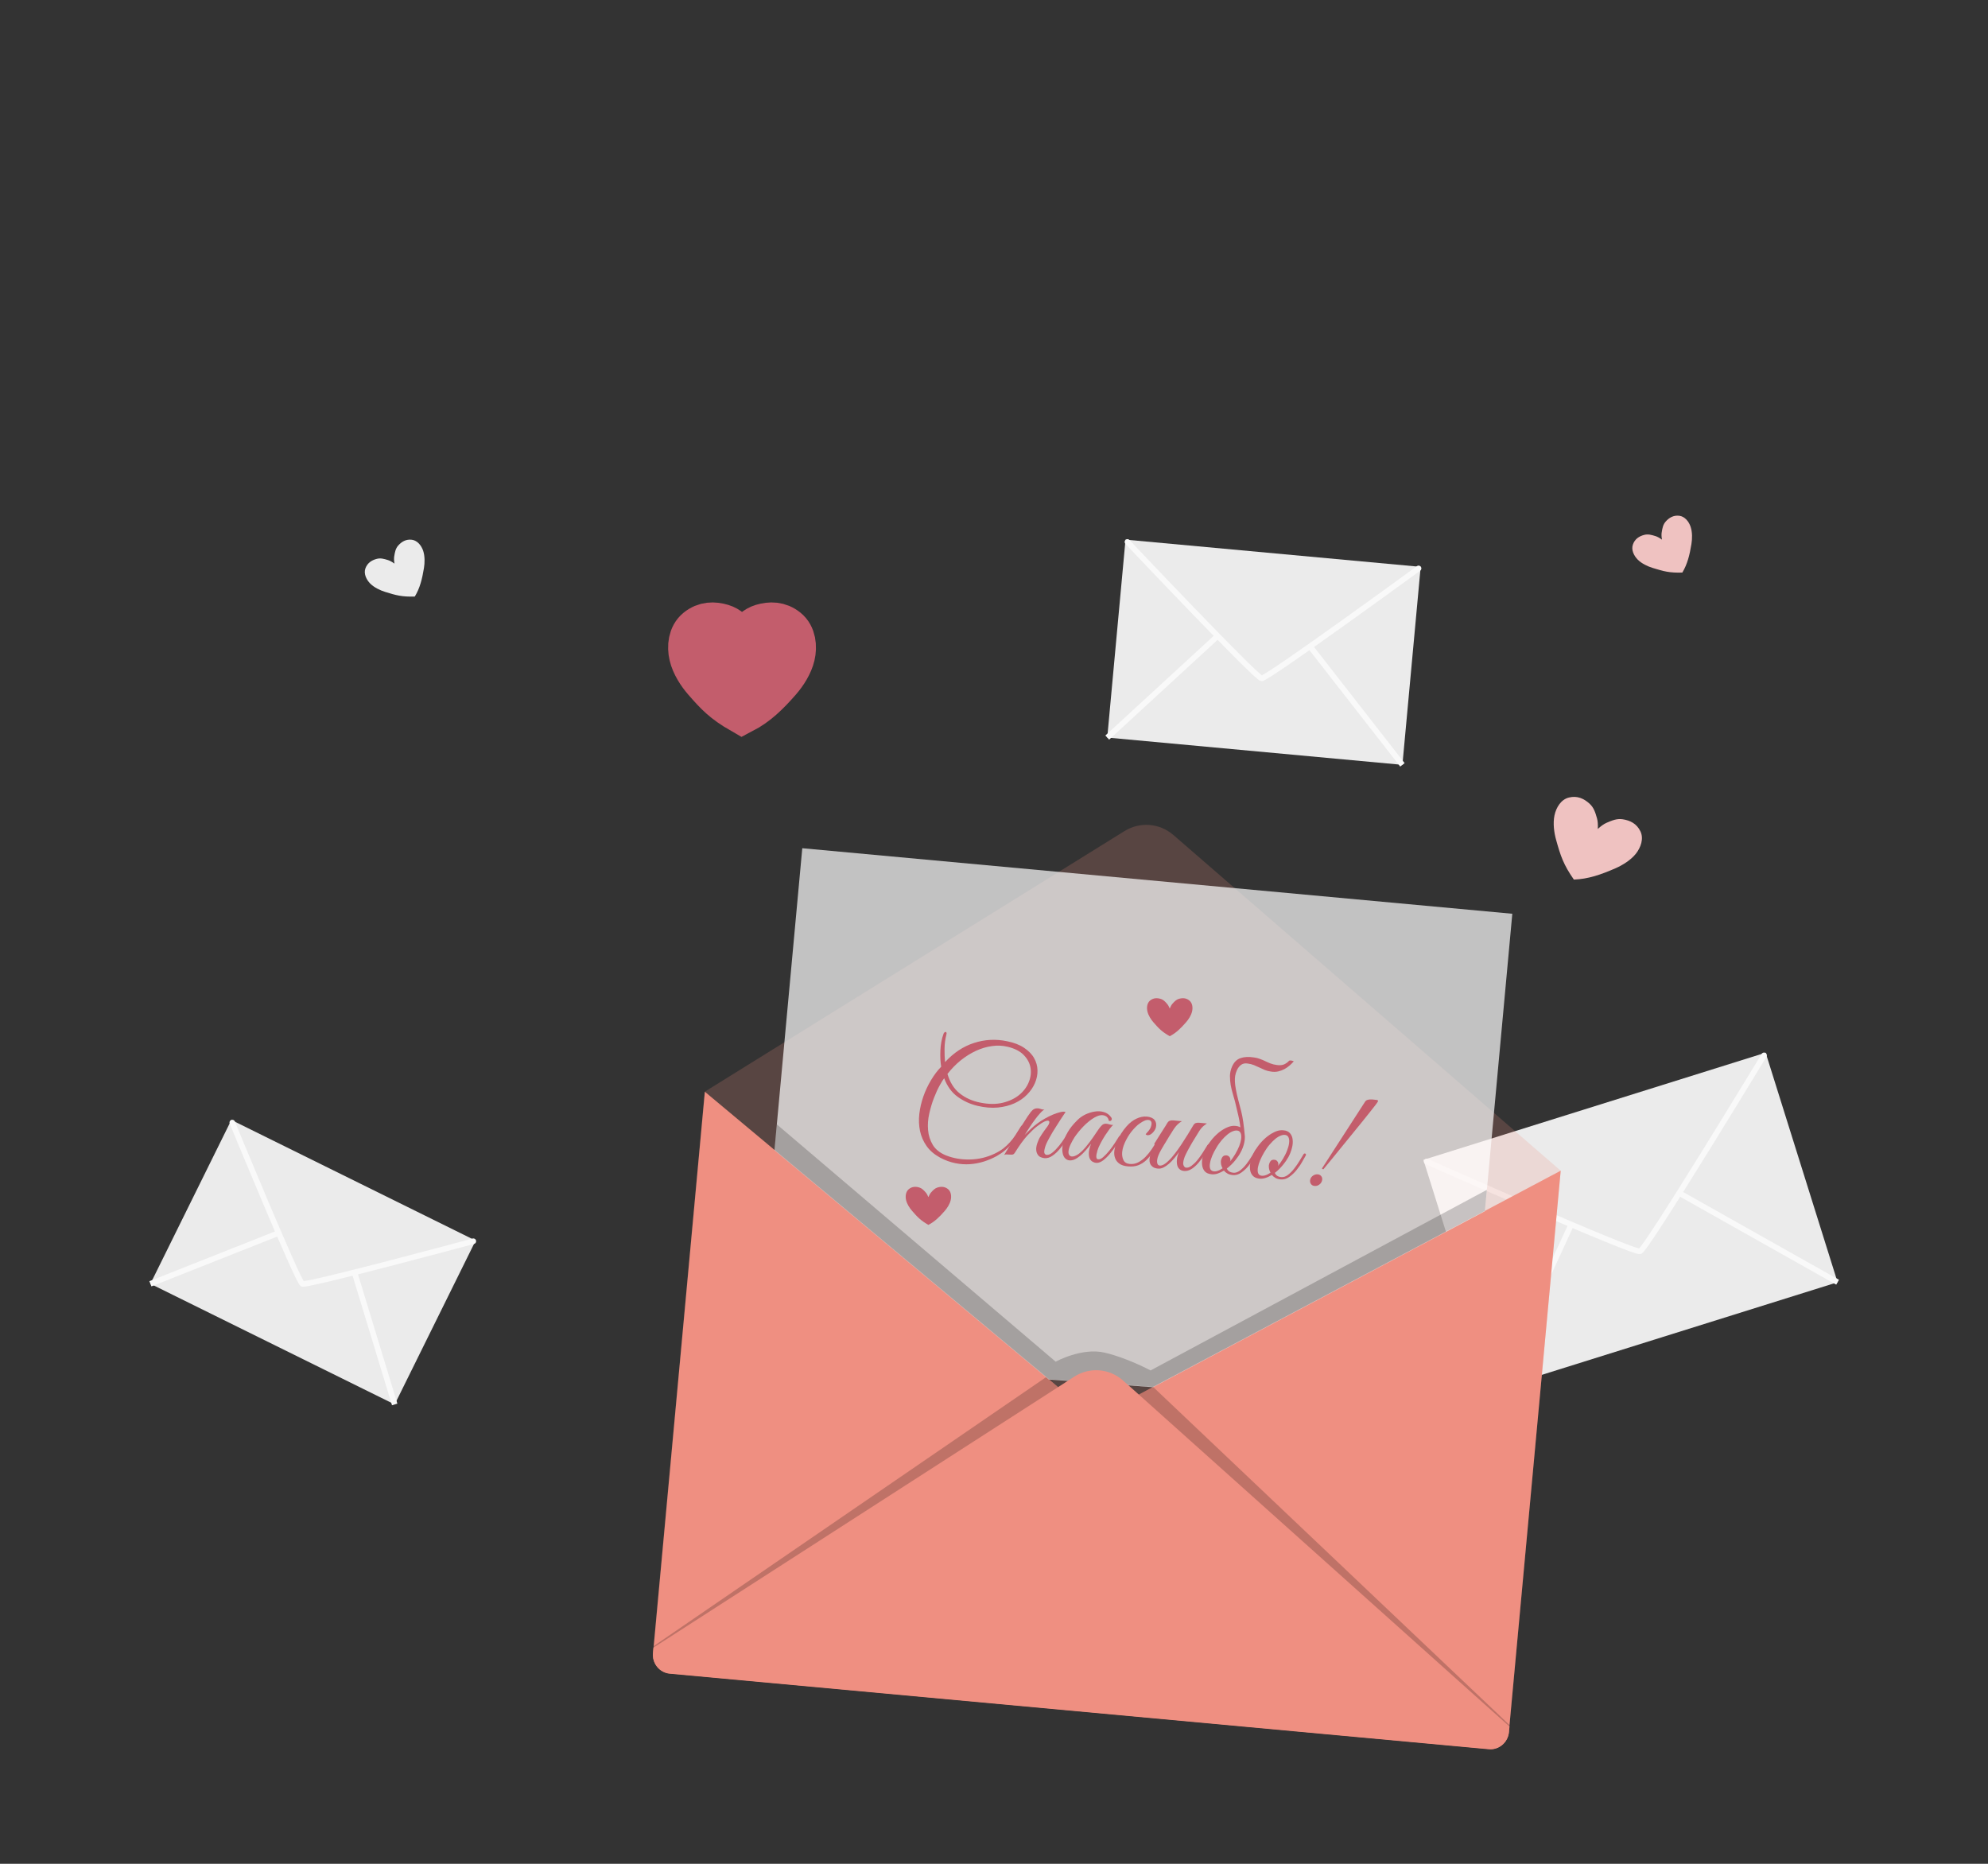 <?xml version="1.0" encoding="UTF-8"?> <svg xmlns="http://www.w3.org/2000/svg" xmlns:xlink="http://www.w3.org/1999/xlink" xmlns:xodm="http://www.corel.com/coreldraw/odm/2003" xml:space="preserve" width="320px" height="300px" version="1.1" style="shape-rendering:geometricPrecision; text-rendering:geometricPrecision; image-rendering:optimizeQuality; fill-rule:evenodd; clip-rule:evenodd" viewBox="0 0 320 300"><rect x="0" y="0" width="320" height="300" fill="#333333" stroke="none"/> <defs> <style type="text/css"> .str2 {stroke:#C35D6C;stroke-width:7.37;stroke-miterlimit:22.926} .str1 {stroke:#F9F9F9;stroke-width:0.9;stroke-miterlimit:22.926} .str0 {stroke:#F9F9F9;stroke-width:0.9;stroke-linecap:round;stroke-linejoin:round;stroke-miterlimit:22.926} .fil1 {fill:none;fill-rule:nonzero} .fil8 {fill:#263138;fill-rule:nonzero} .fil7 {fill:#C35D6C;fill-rule:nonzero} .fil0 {fill:#EBEBEB;fill-rule:nonzero} .fil4 {fill:#EF8F81;fill-rule:nonzero} .fil2 {fill:#EFC2C1;fill-rule:nonzero} .fil5 {fill:black;fill-rule:nonzero;fill-opacity:0.2} .fil3 {fill:#EF8F81;fill-rule:nonzero;fill-opacity:0.2} .fil6 {fill:#FEFEFE;fill-rule:nonzero;fill-opacity:0.702} </style> </defs> <g id="Слой_x0020_1">  <g id="_2468583019792"> <polygon class="fil0" points="295.79,206.39 240.7,223.64 229.12,186.69 284.21,169.44 "></polygon> <path class="fil1 str0" d="M229.64 186.96c0,0 33.31,14.79 34.34,14.46 1.04,-0.32 19.97,-31.55 19.97,-31.55"></path> <line class="fil1 str1" x1="240.7" y1="223.64" x2="252.92" y2="197.08"></line> <line class="fil1 str1" x1="295.79" y1="206.39" x2="270.45" y2="192.12"></line> <polygon class="fil0" points="63.53,226.06 24.21,206.64 37.24,180.27 76.56,199.69 "></polygon> <path class="fil1 str0" d="M37.39 180.69c0,0 10.54,25.6 11.28,25.96 0.73,0.37 27.52,-6.86 27.52,-6.86"></path> <line class="fil1 str1" x1="24.21" y1="206.64" x2="44.86" y2="198.46"></line> <line class="fil1 str1" x1="63.53" y1="226.06" x2="57.1" y2="204.93"></line> <polygon class="fil0" points="225.74,123.11 178.23,118.72 181.17,86.86 228.68,91.24 "></polygon> <path class="fil1 str0" d="M181.48 87.23c0,0 20.7,21.88 21.59,21.96 0.89,0.09 25.27,-17.7 25.27,-17.7"></path> <line class="fil1 str1" x1="178.23" y1="118.72" x2="196.01" y2="102.36"></line> <line class="fil1 str1" x1="225.74" y1="123.11" x2="210.96" y2="104.16"></line> <path class="fil2" d="M252.55 128.37c1.34,-0.33 2.41,0.17 3.3,0.98 0.7,0.63 0.94,1.41 1.21,2.36 0.13,0.44 0.17,1.08 0.13,1.72 0.47,-0.44 0.99,-0.81 1.41,-0.99 0.91,-0.39 1.66,-0.71 2.59,-0.57 1.19,0.18 2.26,0.69 2.86,1.94 0.57,1.17 0.07,2.6 -0.74,3.62 -0.81,1.01 -2.12,1.82 -3.25,2.32 -2.39,1.04 -4.4,1.74 -6.72,1.83 -1.69,-2.42 -2.15,-3.85 -2.85,-6.36 -0.34,-1.19 -0.54,-2.71 -0.27,-3.98 0.27,-1.28 1.06,-2.57 2.33,-2.87l0 0z"></path> <path class="fil0" d="M58.81 91.51c0.32,-0.9 1.02,-1.34 1.82,-1.55 0.63,-0.17 1.17,-0.01 1.82,0.19 0.3,0.09 0.69,0.31 1.05,0.57 -0.08,-0.44 -0.1,-0.88 -0.04,-1.19 0.11,-0.68 0.21,-1.23 0.64,-1.72 0.55,-0.62 1.25,-1.05 2.2,-0.93 0.89,0.12 1.54,0.94 1.82,1.79 0.28,0.86 0.26,1.92 0.12,2.77 -0.29,1.77 -0.64,3.2 -1.47,4.58 -2.03,0.07 -3.03,-0.2 -4.75,-0.74 -0.82,-0.25 -1.78,-0.71 -2.42,-1.34 -0.63,-0.64 -1.08,-1.58 -0.79,-2.43l0 0z"></path> <path class="fil2" d="M262.84 87.65c0.31,-0.9 1.01,-1.34 1.81,-1.55 0.63,-0.17 1.17,-0.01 1.82,0.19 0.31,0.09 0.69,0.31 1.05,0.57 -0.08,-0.44 -0.1,-0.88 -0.04,-1.19 0.11,-0.68 0.21,-1.23 0.64,-1.72 0.55,-0.62 1.25,-1.05 2.2,-0.93 0.89,0.12 1.54,0.94 1.82,1.8 0.28,0.85 0.26,1.91 0.12,2.76 -0.29,1.77 -0.64,3.2 -1.46,4.58 -2.04,0.07 -3.04,-0.2 -4.76,-0.74 -0.82,-0.25 -1.78,-0.7 -2.42,-1.34 -0.63,-0.64 -1.08,-1.58 -0.78,-2.43l0 0z"></path> <path class="fil3" d="M239.61 281.52l-131.81 -12.16c-1.65,-0.15 -2.86,-1.61 -2.71,-3.26l8.34 -90.37 67.56 -41.95c2.48,-1.55 5.67,-1.3 7.88,0.62l62.35 54.04 -8.34 90.4c-0.17,1.64 -1.62,2.84 -3.27,2.68l0 0z"></path> <path class="fil4" d="M251.22 188.44l-8.35 90.4c-0.15,1.52 -1.41,2.68 -2.93,2.7l-0.3 -0.03 -131.84 -12.16 -0.3 -0.03c-1.49,-0.31 -2.51,-1.68 -2.38,-3.19l8.34 -90.4 54.95 45.92 3 2.54 4.82 4.04 5.78 -3.06 3.59 -1.93 65.61 -34.8 0.01 0z"></path> <path class="fil5" d="M242.98 277.66l-0.08 0.89c-0.09,1.6 -1.36,2.88 -2.96,2.98l-0.3 -0.03 -131.84 -12.16 -0.3 -0.03c-1.55,-0.4 -2.56,-1.88 -2.35,-3.47l0.08 -0.89 63.18 -43.3 3 2.53 4.83 4.04 5.77 -3.06 3.59 -1.93 57.38 54.43 0 0z"></path> <polygon class="fil6" points="239.02,194.96 185.6,223.29 168.83,222.05 124.66,185.14 129.14,136.53 243.43,147.08 "></polygon> <path class="fil5" d="M125.04 180.98l44.89 38.2c0,0 4.2,-2.33 7.92,-1.45 3.72,0.89 7.35,2.86 7.35,2.86l54.13 -29.07 -0.31 3.39 -53.42 28.33 -16.77 -1.24 -44.17 -36.91 0.38 -4.11z"></path> <path class="fil4" d="M242.98 277.91l-0.08 0.84c-0.16,1.71 -1.62,2.97 -3.27,2.81l-131.82 -12.16c-1.65,-0.15 -2.86,-1.65 -2.7,-3.36l0.08 -0.84 66.37 -42.73 1.34 -0.87c2.49,-1.6 5.68,-1.35 7.88,0.62l1.39 1.23 60.81 54.46z"></path> <path class="fil7" d="M146.29 191.4c0.53,-0.43 1.12,-0.43 1.69,-0.26 0.44,0.14 0.71,0.44 1.04,0.81 0.15,0.17 0.3,0.44 0.42,0.74 0.12,-0.3 0.27,-0.57 0.42,-0.74 0.33,-0.37 0.6,-0.67 1.05,-0.81 0.57,-0.17 1.15,-0.17 1.69,0.26 0.5,0.41 0.58,1.16 0.43,1.78 -0.15,0.63 -0.56,1.27 -0.96,1.73 -0.85,0.98 -1.61,1.72 -2.63,2.25 -1.27,-0.73 -1.77,-1.27 -2.62,-2.25 -0.41,-0.46 -0.82,-1.1 -0.97,-1.73 -0.15,-0.62 -0.06,-1.37 0.44,-1.78z"></path> <path class="fil7" d="M185.13 161.04c0.54,-0.43 1.12,-0.43 1.69,-0.26 0.45,0.13 0.72,0.43 1.04,0.8 0.15,0.17 0.31,0.45 0.43,0.75 0.12,-0.3 0.27,-0.58 0.42,-0.75 0.33,-0.37 0.6,-0.67 1.04,-0.8 0.57,-0.17 1.16,-0.17 1.69,0.26 0.51,0.41 0.59,1.15 0.44,1.78 -0.15,0.63 -0.56,1.27 -0.97,1.73 -0.85,0.98 -1.6,1.71 -2.62,2.24 -1.27,-0.72 -1.78,-1.26 -2.63,-2.24 -0.4,-0.46 -0.81,-1.1 -0.96,-1.73 -0.15,-0.63 -0.07,-1.37 0.43,-1.78z"></path> <path class="fil7" d="M164.55 181.63c-0.29,0.48 -0.57,0.93 -0.86,1.34 -0.27,0.41 -0.57,0.8 -0.88,1.17 -0.31,0.36 -0.66,0.71 -1.05,1.03 -0.38,0.33 -0.84,0.63 -1.36,0.93 -0.62,0.34 -1.3,0.63 -2.02,0.86 -0.73,0.23 -1.48,0.37 -2.26,0.43 -0.77,0.05 -1.56,0 -2.38,-0.17 -0.81,-0.17 -1.62,-0.46 -2.42,-0.89 -0.93,-0.51 -1.66,-1.13 -2.17,-1.86 -0.52,-0.74 -0.87,-1.55 -1.06,-2.43 -0.18,-0.88 -0.22,-1.79 -0.11,-2.75 0.11,-0.95 0.33,-1.88 0.65,-2.8 0.32,-0.92 0.73,-1.79 1.23,-2.62 0.49,-0.82 1.03,-1.55 1.64,-2.17 -0.06,-0.37 -0.11,-0.77 -0.13,-1.22 -0.02,-0.44 -0.02,-0.89 0,-1.36 0.01,-0.46 0.07,-0.93 0.15,-1.4 0.08,-0.46 0.2,-0.9 0.36,-1.32 0.02,-0.09 0.07,-0.17 0.15,-0.22 0.07,-0.06 0.14,-0.08 0.19,-0.08 0.06,0.01 0.1,0.04 0.13,0.12 0.03,0.07 0.03,0.18 -0.02,0.33 -0.19,0.73 -0.28,1.49 -0.29,2.27 -0.01,0.78 0.02,1.49 0.08,2.14 1.39,-1.51 2.95,-2.54 4.68,-3.09 1.73,-0.56 3.5,-0.65 5.31,-0.27 1.11,0.22 2.03,0.58 2.74,1.06 0.72,0.49 1.26,1.03 1.6,1.65 0.35,0.61 0.54,1.27 0.55,1.97 0.02,0.7 -0.12,1.38 -0.41,2.05 -0.28,0.66 -0.7,1.28 -1.26,1.85 -0.55,0.57 -1.23,1.04 -2.02,1.4 -0.79,0.36 -1.69,0.59 -2.69,0.69 -1.01,0.09 -2.09,0.01 -3.27,-0.27 -1.18,-0.28 -2.25,-0.77 -3.2,-1.46 -0.96,-0.69 -1.68,-1.69 -2.17,-2.98 -0.15,0.17 -0.39,0.54 -0.7,1.11 -0.32,0.57 -0.63,1.24 -0.93,2.02 -0.31,0.78 -0.56,1.63 -0.77,2.55 -0.21,0.92 -0.27,1.81 -0.19,2.67 0.07,0.86 0.33,1.65 0.76,2.38 0.44,0.72 1.14,1.28 2.11,1.68 1.21,0.48 2.52,0.7 3.91,0.66 1.39,-0.03 2.7,-0.35 3.92,-0.93 0.53,-0.25 0.99,-0.53 1.39,-0.83 0.39,-0.31 0.75,-0.64 1.07,-1 0.33,-0.36 0.63,-0.75 0.9,-1.17 0.27,-0.41 0.55,-0.86 0.84,-1.33 0.11,-0.19 0.22,-0.25 0.32,-0.18 0.1,0.07 0.08,0.22 -0.06,0.44l0 0zm-2.31 -13.13c-0.85,-0.21 -1.71,-0.25 -2.58,-0.12 -0.88,0.12 -1.74,0.38 -2.58,0.77 -0.84,0.39 -1.65,0.9 -2.43,1.52 -0.78,0.63 -1.49,1.36 -2.14,2.19 0.4,1.37 1.06,2.42 1.99,3.15 0.91,0.72 2,1.21 3.25,1.46 1.37,0.28 2.59,0.29 3.66,0.03 1.06,-0.26 1.94,-0.68 2.65,-1.26 0.7,-0.58 1.21,-1.26 1.53,-2.04 0.32,-0.78 0.42,-1.55 0.29,-2.3 -0.12,-0.76 -0.48,-1.45 -1.08,-2.07 -0.6,-0.62 -1.45,-1.06 -2.56,-1.33l0 0z"></path> <path id="_1" class="fil7" d="M172.31 182.42c-0.2,0.34 -0.46,0.74 -0.75,1.21 -0.3,0.47 -0.63,0.92 -1,1.34 -0.36,0.43 -0.75,0.79 -1.17,1.07 -0.41,0.29 -0.84,0.42 -1.29,0.38 -0.19,-0.02 -0.4,-0.08 -0.61,-0.17 -0.21,-0.1 -0.38,-0.26 -0.5,-0.48 -0.13,-0.22 -0.2,-0.5 -0.2,-0.86 0.01,-0.35 0.11,-0.78 0.34,-1.31 0.11,-0.3 0.3,-0.63 0.55,-1 0.25,-0.38 0.56,-0.81 0.93,-1.3 0.16,-0.22 0.26,-0.42 0.29,-0.59 0.03,-0.16 -0.02,-0.27 -0.15,-0.31 -0.13,-0.04 -0.34,0 -0.63,0.13 -0.29,0.13 -0.68,0.38 -1.16,0.75 -0.44,0.32 -0.95,0.81 -1.57,1.47 -0.61,0.66 -1.29,1.6 -2.05,2.82 -0.11,0.16 -0.23,0.25 -0.35,0.27 -0.13,0.02 -0.32,0.02 -0.56,0 -0.17,0 -0.32,-0.01 -0.43,-0.02 -0.12,-0.01 -0.24,0.02 -0.37,0.09 0.65,-1.07 1.28,-2.11 1.88,-3.15 0.6,-1.03 1.23,-2.04 1.89,-3.04 0.34,-0.52 0.63,-0.89 0.87,-1.09 0.23,-0.19 0.54,-0.26 0.9,-0.22 0.16,0.03 0.31,0.07 0.47,0.13 0.16,0.05 0.32,0.07 0.49,0.05 -0.17,0.08 -0.4,0.26 -0.66,0.55 -0.27,0.29 -0.55,0.62 -0.84,1.02 -0.29,0.39 -0.59,0.81 -0.88,1.26 -0.3,0.44 -0.56,0.87 -0.8,1.26 0.26,-0.27 0.57,-0.59 0.96,-0.95 0.38,-0.36 0.76,-0.68 1.14,-0.95 0.3,-0.22 0.67,-0.46 1.1,-0.71 0.43,-0.25 0.87,-0.46 1.3,-0.65 0.44,-0.18 0.84,-0.32 1.22,-0.41 0.37,-0.09 0.66,-0.1 0.85,-0.02 -0.54,0.79 -1.03,1.55 -1.48,2.27 -0.2,0.3 -0.4,0.62 -0.59,0.94 -0.19,0.33 -0.37,0.64 -0.54,0.95 -0.17,0.3 -0.31,0.58 -0.44,0.85 -0.12,0.27 -0.21,0.5 -0.26,0.7 -0.13,0.47 -0.16,0.78 -0.08,0.94 0.08,0.15 0.19,0.24 0.35,0.25 0.29,0.03 0.61,-0.11 0.96,-0.4 0.36,-0.3 0.7,-0.65 1.03,-1.06 0.33,-0.42 0.64,-0.84 0.91,-1.26 0.27,-0.43 0.47,-0.76 0.62,-0.99 0.11,-0.19 0.22,-0.26 0.33,-0.19 0.11,0.06 0.1,0.21 -0.02,0.43l0 0z"></path> <path id="_2" class="fil7" d="M180.39 183.2c-0.2,0.34 -0.45,0.74 -0.75,1.19 -0.3,0.46 -0.62,0.89 -0.97,1.31 -0.35,0.42 -0.71,0.77 -1.08,1.06 -0.38,0.28 -0.74,0.43 -1.08,0.42 -0.18,0 -0.38,-0.05 -0.59,-0.16 -0.21,-0.1 -0.37,-0.27 -0.49,-0.5 -0.12,-0.24 -0.17,-0.56 -0.16,-0.95 0.01,-0.39 0.13,-0.88 0.36,-1.47 -0.22,0.29 -0.49,0.63 -0.82,1.01 -0.32,0.38 -0.67,0.72 -1.04,1.01 -0.49,0.39 -0.92,0.61 -1.31,0.65 -0.38,0.05 -0.69,-0.04 -0.94,-0.26 -0.25,-0.21 -0.41,-0.54 -0.48,-0.96 -0.08,-0.43 -0.06,-0.92 0.07,-1.47 0.13,-0.56 0.37,-1.16 0.73,-1.8 0.36,-0.64 0.87,-1.28 1.52,-1.92 0.37,-0.39 0.82,-0.71 1.32,-0.96 0.52,-0.24 1.03,-0.41 1.54,-0.48 0.52,-0.09 1,-0.06 1.46,0.08 0.46,0.13 0.84,0.39 1.13,0.78 0.16,0.18 0.19,0.35 0.11,0.49 -0.08,0.15 -0.23,0.2 -0.43,0.15 -0.08,-0.44 -0.31,-0.72 -0.68,-0.85 -0.36,-0.13 -0.77,-0.09 -1.22,0.1 -0.56,0.24 -1.14,0.65 -1.75,1.2 -0.6,0.56 -1.15,1.17 -1.62,1.82 -0.06,0.08 -0.14,0.19 -0.25,0.35 -0.1,0.17 -0.22,0.35 -0.34,0.57 -0.12,0.21 -0.23,0.44 -0.34,0.67 -0.1,0.23 -0.18,0.45 -0.23,0.66 -0.1,0.4 -0.1,0.69 0,0.89 0.1,0.19 0.25,0.3 0.46,0.32 0.21,0.02 0.46,-0.05 0.75,-0.2 0.3,-0.15 0.59,-0.38 0.9,-0.68 0.45,-0.45 0.86,-0.94 1.24,-1.46 0.38,-0.51 0.75,-1.04 1.11,-1.59 0.3,-0.46 0.57,-0.82 0.81,-1.06 0.22,-0.25 0.53,-0.33 0.89,-0.27 0.15,0.03 0.31,0.07 0.47,0.12 0.16,0.06 0.32,0.07 0.49,0.06 -0.13,0.11 -0.32,0.32 -0.56,0.63 -0.23,0.31 -0.48,0.67 -0.75,1.08 -0.25,0.4 -0.5,0.82 -0.72,1.25 -0.23,0.43 -0.4,0.82 -0.5,1.16 -0.27,0.91 -0.24,1.38 0.1,1.41 0.25,0.04 0.53,-0.08 0.85,-0.37 0.32,-0.28 0.64,-0.62 0.97,-1.03 0.32,-0.4 0.62,-0.81 0.89,-1.23 0.27,-0.42 0.47,-0.75 0.62,-0.98 0.13,-0.19 0.24,-0.26 0.35,-0.2 0.1,0.05 0.09,0.19 -0.04,0.41l0 0z"></path> <path id="_3" class="fil7" d="M186.55 183.84c-0.33,0.58 -0.66,1.11 -0.98,1.61 -0.33,0.5 -0.68,0.93 -1.06,1.29 -0.38,0.36 -0.81,0.63 -1.29,0.82 -0.47,0.18 -1.02,0.24 -1.66,0.18 -0.6,-0.05 -1.06,-0.2 -1.4,-0.45 -0.33,-0.24 -0.56,-0.55 -0.68,-0.91 -0.13,-0.36 -0.16,-0.76 -0.1,-1.21 0.07,-0.44 0.19,-0.9 0.38,-1.36 0.19,-0.46 0.43,-0.91 0.71,-1.36 0.28,-0.44 0.58,-0.83 0.88,-1.17 0.49,-0.55 1.02,-0.96 1.58,-1.22 0.57,-0.27 1.13,-0.38 1.69,-0.33 0.58,0.06 1,0.24 1.24,0.56 0.24,0.32 0.31,0.71 0.2,1.18 -0.04,0.19 -0.13,0.37 -0.27,0.56 -0.13,0.19 -0.28,0.35 -0.44,0.47 -0.17,0.13 -0.34,0.2 -0.52,0.22 -0.17,0.03 -0.31,-0.03 -0.42,-0.16 0.13,-0.15 0.28,-0.31 0.45,-0.51 0.16,-0.19 0.29,-0.4 0.37,-0.6 0.14,-0.4 0.17,-0.69 0.09,-0.87 -0.08,-0.19 -0.24,-0.29 -0.45,-0.31 -0.22,-0.02 -0.44,0.02 -0.66,0.13 -0.23,0.1 -0.47,0.23 -0.7,0.4 -0.25,0.16 -0.48,0.36 -0.7,0.58 -0.22,0.22 -0.42,0.44 -0.59,0.65 -0.12,0.15 -0.27,0.34 -0.44,0.59 -0.17,0.25 -0.33,0.52 -0.49,0.83 -0.16,0.3 -0.31,0.63 -0.43,0.97 -0.12,0.35 -0.2,0.69 -0.23,1.03 -0.04,0.46 0.02,0.88 0.2,1.26 0.17,0.38 0.51,0.59 1,0.64 0.51,0.05 0.97,-0.04 1.39,-0.26 0.41,-0.22 0.8,-0.51 1.16,-0.87 0.36,-0.37 0.69,-0.77 1,-1.23 0.3,-0.45 0.59,-0.9 0.86,-1.34 0.13,-0.2 0.25,-0.28 0.35,-0.22 0.1,0.05 0.09,0.19 -0.04,0.41l0 0z"></path> <path id="_4" class="fil7" d="M194.63 184.6c-0.22,0.39 -0.47,0.81 -0.76,1.27 -0.29,0.47 -0.61,0.9 -0.96,1.3 -0.35,0.41 -0.72,0.74 -1.11,0.99 -0.4,0.25 -0.8,0.36 -1.22,0.32 -0.26,-0.02 -0.49,-0.11 -0.68,-0.26 -0.18,-0.15 -0.32,-0.35 -0.39,-0.61 -0.08,-0.27 -0.1,-0.58 -0.07,-0.95 0.03,-0.37 0.15,-0.78 0.34,-1.23 -0.23,0.34 -0.48,0.67 -0.75,0.99 -0.27,0.33 -0.55,0.62 -0.85,0.88 -0.29,0.26 -0.59,0.46 -0.9,0.62 -0.31,0.15 -0.6,0.21 -0.88,0.18 -0.12,-0.01 -0.26,-0.03 -0.4,-0.07 -0.15,-0.03 -0.28,-0.1 -0.41,-0.18 -0.14,-0.1 -0.25,-0.22 -0.36,-0.36 -0.1,-0.15 -0.16,-0.34 -0.19,-0.56 -0.03,-0.25 -0.01,-0.48 0.04,-0.71 0.05,-0.23 0.13,-0.45 0.23,-0.67 0.11,-0.21 0.23,-0.42 0.36,-0.62 0.13,-0.19 0.27,-0.4 0.39,-0.6 -0.07,-0.01 -0.14,-0.04 -0.21,-0.09 -0.06,-0.05 -0.05,-0.15 0.04,-0.3 0.09,-0.11 0.17,-0.24 0.24,-0.37 0.08,-0.14 0.16,-0.27 0.25,-0.4 0.27,-0.43 0.54,-0.85 0.81,-1.28 0.28,-0.42 0.51,-0.8 0.71,-1.14 0.11,-0.18 0.24,-0.29 0.39,-0.35 0.16,-0.06 0.34,-0.08 0.56,-0.06l1.4 0.13c-0.14,0.08 -0.27,0.17 -0.39,0.25 -0.12,0.1 -0.24,0.21 -0.37,0.33 -0.13,0.13 -0.26,0.29 -0.4,0.48 -0.14,0.19 -0.31,0.44 -0.49,0.75 -0.25,0.38 -0.48,0.75 -0.68,1.1 -0.2,0.31 -0.39,0.63 -0.58,0.95 -0.18,0.33 -0.34,0.59 -0.46,0.79 -0.33,0.58 -0.53,1.07 -0.6,1.47 -0.07,0.39 -0.03,0.68 0.1,0.86 0.13,0.17 0.34,0.21 0.65,0.12 0.3,-0.09 0.66,-0.33 1.06,-0.73 0.36,-0.33 0.72,-0.75 1.08,-1.23 0.36,-0.47 0.72,-0.98 1.06,-1.5 0.34,-0.52 0.67,-1.03 0.99,-1.55 0.32,-0.51 0.6,-0.99 0.86,-1.43 0.11,-0.18 0.24,-0.3 0.39,-0.36 0.15,-0.05 0.34,-0.07 0.56,-0.05l1.24 0.11c-0.18,0.13 -0.34,0.24 -0.47,0.35 -0.13,0.1 -0.26,0.23 -0.4,0.38 -0.13,0.15 -0.26,0.34 -0.41,0.57 -0.14,0.23 -0.32,0.51 -0.52,0.85 -0.2,0.31 -0.39,0.63 -0.59,0.96 -0.19,0.34 -0.37,0.66 -0.55,0.98 -0.17,0.32 -0.33,0.61 -0.46,0.89 -0.14,0.28 -0.23,0.51 -0.28,0.71 -0.15,0.48 -0.18,0.84 -0.08,1.05 0.1,0.23 0.23,0.35 0.4,0.38 0.27,0.03 0.57,-0.07 0.88,-0.3 0.3,-0.22 0.6,-0.5 0.9,-0.86 0.29,-0.35 0.58,-0.74 0.86,-1.18 0.28,-0.43 0.54,-0.84 0.78,-1.24 0.11,-0.19 0.22,-0.26 0.33,-0.19 0.11,0.06 0.1,0.2 -0.03,0.42l0 0z"></path> <path id="_5" class="fil7" d="M202.44 185.32c-0.11,0.21 -0.29,0.53 -0.54,0.98 -0.25,0.44 -0.55,0.88 -0.9,1.31 -0.35,0.44 -0.74,0.81 -1.19,1.13 -0.43,0.31 -0.89,0.44 -1.37,0.4 -0.36,-0.04 -0.64,-0.11 -0.87,-0.25 -0.23,-0.13 -0.42,-0.29 -0.55,-0.47 -0.35,0.21 -0.7,0.37 -1.05,0.49 -0.35,0.11 -0.7,0.14 -1.03,0.09 -0.45,-0.05 -0.79,-0.21 -1.02,-0.47 -0.23,-0.27 -0.37,-0.6 -0.42,-1 -0.05,-0.4 -0.02,-0.85 0.1,-1.34 0.13,-0.49 0.32,-0.98 0.58,-1.47 0.28,-0.5 0.61,-0.98 0.99,-1.43 0.38,-0.44 0.79,-0.83 1.21,-1.15 0.43,-0.31 0.85,-0.56 1.29,-0.73 0.43,-0.17 0.85,-0.23 1.25,-0.18 0.43,0.04 0.77,0.19 1.01,0.46 0.24,0.28 0.38,0.62 0.43,1.02 0.05,0.41 0.01,0.86 -0.11,1.36 -0.12,0.49 -0.31,0.98 -0.58,1.47 -0.2,0.38 -0.5,0.81 -0.88,1.28 -0.39,0.47 -0.82,0.89 -1.31,1.27 0.17,0.4 0.52,0.62 1.04,0.68 0.37,0.03 0.73,-0.1 1.09,-0.37 0.36,-0.28 0.7,-0.62 1.02,-1.03 0.31,-0.41 0.6,-0.82 0.85,-1.25 0.26,-0.43 0.47,-0.77 0.63,-1.04 0.08,-0.11 0.17,-0.15 0.29,-0.09 0.12,0.06 0.13,0.17 0.04,0.33l0 0zm-3.1 -3.3c-0.24,-0.08 -0.51,-0.07 -0.82,0.04 -0.3,0.1 -0.61,0.28 -0.93,0.54 -0.32,0.26 -0.64,0.57 -0.95,0.94 -0.31,0.37 -0.6,0.77 -0.85,1.21 -0.28,0.46 -0.5,0.89 -0.67,1.3 -0.17,0.42 -0.29,0.79 -0.34,1.13 -0.07,0.33 -0.07,0.62 -0.01,0.85 0.06,0.23 0.19,0.38 0.4,0.46 0.21,0.08 0.46,0.08 0.75,0 0.28,-0.08 0.57,-0.23 0.87,-0.44 -0.11,-0.19 -0.18,-0.39 -0.23,-0.6 -0.04,-0.2 -0.05,-0.39 -0.04,-0.56 0.04,-0.26 0.13,-0.48 0.26,-0.67 0.14,-0.19 0.35,-0.27 0.64,-0.25 0.2,0.02 0.36,0.11 0.48,0.26 0.12,0.15 0.17,0.31 0.15,0.5 0,0.04 -0.01,0.09 -0.02,0.12 -0.01,0.04 -0.03,0.08 -0.05,0.13 0.3,-0.36 0.58,-0.76 0.83,-1.18 0.27,-0.46 0.49,-0.9 0.66,-1.32 0.16,-0.42 0.26,-0.8 0.31,-1.13 0.04,-0.34 0.03,-0.63 -0.04,-0.86 -0.07,-0.23 -0.21,-0.39 -0.4,-0.47l0 0zm-1.03 -10.32c0.3,-0.7 0.74,-1.16 1.34,-1.37 0.59,-0.21 1.3,-0.26 2.13,-0.13 0.37,0.04 0.71,0.12 1.01,0.24 0.31,0.11 0.6,0.23 0.88,0.37 0.27,0.13 0.56,0.26 0.85,0.37 0.29,0.11 0.61,0.19 0.97,0.24 0.47,0.07 0.87,0.04 1.19,-0.09 0.32,-0.14 0.6,-0.34 0.82,-0.59 0.02,-0.03 0.07,-0.04 0.16,-0.04 0.09,-0.01 0.18,0 0.26,0.02 0.1,0.02 0.18,0.04 0.24,0.07 0.07,0.02 0.1,0.05 0.08,0.06 -0.19,0.22 -0.41,0.44 -0.65,0.65 -0.25,0.22 -0.53,0.41 -0.83,0.58 -0.32,0.17 -0.65,0.29 -1.02,0.38 -0.36,0.08 -0.75,0.09 -1.17,0.02 -0.36,-0.05 -0.7,-0.14 -0.99,-0.26 -0.3,-0.13 -0.59,-0.26 -0.88,-0.4 -0.28,-0.13 -0.57,-0.26 -0.86,-0.38 -0.29,-0.12 -0.62,-0.2 -0.99,-0.25 -0.41,-0.07 -0.76,-0.01 -1.05,0.19 -0.29,0.2 -0.52,0.49 -0.7,0.88 -0.14,0.32 -0.23,0.62 -0.28,0.91 -0.05,0.29 -0.06,0.61 -0.04,0.97 0.02,0.36 0.07,0.77 0.16,1.23 0.08,0.46 0.2,0.99 0.36,1.62 0.07,0.27 0.23,0.89 0.49,1.87 0.25,0.97 0.44,2.33 0.59,4.05 0.01,0.16 -0.01,0.21 -0.07,0.13 -0.06,-0.08 -0.14,-0.21 -0.24,-0.37 -0.11,-0.18 -0.22,-0.42 -0.36,-0.71 -0.07,-0.85 -0.21,-1.67 -0.4,-2.48 -0.19,-0.81 -0.37,-1.54 -0.52,-2.19 -0.09,-0.36 -0.21,-0.78 -0.35,-1.23 -0.14,-0.46 -0.25,-0.93 -0.34,-1.41 -0.08,-0.48 -0.12,-0.97 -0.12,-1.47 0.01,-0.51 0.12,-1 0.33,-1.48l0 0z"></path> <path id="_6" class="fil7" d="M210.16 186.03c-0.11,0.2 -0.29,0.53 -0.55,0.97 -0.24,0.44 -0.55,0.88 -0.9,1.32 -0.34,0.43 -0.74,0.8 -1.18,1.12 -0.44,0.31 -0.9,0.44 -1.37,0.4 -0.36,-0.03 -0.65,-0.11 -0.88,-0.25 -0.22,-0.13 -0.41,-0.29 -0.55,-0.47 -0.34,0.21 -0.69,0.38 -1.05,0.49 -0.35,0.11 -0.69,0.14 -1.03,0.1 -0.44,-0.06 -0.78,-0.22 -1.01,-0.48 -0.24,-0.26 -0.38,-0.6 -0.43,-1 -0.05,-0.4 -0.01,-0.84 0.11,-1.33 0.12,-0.5 0.32,-0.99 0.58,-1.48 0.27,-0.5 0.61,-0.98 0.99,-1.43 0.38,-0.44 0.78,-0.82 1.21,-1.14 0.42,-0.32 0.85,-0.56 1.28,-0.74 0.44,-0.17 0.86,-0.23 1.26,-0.17 0.43,0.04 0.76,0.19 1,0.46 0.24,0.27 0.39,0.61 0.43,1.02 0.05,0.4 0.02,0.86 -0.11,1.35 -0.12,0.49 -0.31,0.98 -0.57,1.47 -0.21,0.38 -0.5,0.81 -0.89,1.28 -0.38,0.47 -0.81,0.9 -1.29,1.27 0.16,0.4 0.5,0.63 1.03,0.68 0.37,0.03 0.73,-0.09 1.09,-0.37 0.36,-0.28 0.7,-0.62 1.01,-1.03 0.32,-0.4 0.6,-0.82 0.86,-1.25 0.26,-0.43 0.47,-0.77 0.63,-1.04 0.07,-0.11 0.17,-0.14 0.29,-0.09 0.11,0.06 0.13,0.17 0.04,0.34l0 0zm-3.1 -3.3c-0.25,-0.09 -0.52,-0.08 -0.82,0.03 -0.31,0.1 -0.62,0.29 -0.94,0.54 -0.32,0.26 -0.63,0.58 -0.94,0.94 -0.32,0.37 -0.6,0.78 -0.86,1.22 -0.27,0.45 -0.49,0.89 -0.66,1.3 -0.17,0.41 -0.29,0.78 -0.35,1.12 -0.06,0.34 -0.06,0.62 -0.01,0.85 0.06,0.23 0.19,0.39 0.4,0.47 0.21,0.07 0.46,0.08 0.75,-0.01 0.29,-0.08 0.58,-0.23 0.88,-0.43 -0.11,-0.2 -0.18,-0.4 -0.23,-0.6 -0.04,-0.21 -0.05,-0.39 -0.04,-0.56 0.04,-0.26 0.12,-0.49 0.26,-0.68 0.13,-0.19 0.34,-0.27 0.64,-0.24 0.2,0.01 0.36,0.1 0.47,0.25 0.12,0.15 0.17,0.32 0.16,0.5 -0.01,0.04 -0.01,0.09 -0.03,0.13 -0.01,0.04 -0.02,0.07 -0.04,0.12 0.3,-0.36 0.57,-0.75 0.83,-1.18 0.27,-0.46 0.49,-0.89 0.65,-1.32 0.16,-0.42 0.27,-0.8 0.31,-1.13 0.05,-0.34 0.04,-0.63 -0.04,-0.86 -0.07,-0.23 -0.2,-0.38 -0.39,-0.46l0 0z"></path> <path id="_7" class="fil7" d="M221.82 177.26c-0.04,0.09 -0.18,0.29 -0.42,0.61 -0.25,0.32 -0.57,0.73 -0.95,1.21 -0.38,0.49 -0.82,1.03 -1.3,1.62 -0.48,0.59 -0.97,1.2 -1.48,1.82 -0.51,0.62 -1.01,1.24 -1.51,1.85 -0.5,0.62 -0.96,1.18 -1.38,1.7 -0.43,0.51 -0.8,0.96 -1.1,1.34 -0.31,0.39 -0.52,0.65 -0.65,0.79l-0.23 -0.04 0.04 -0.16 6.88 -10.65c0.09,-0.15 0.22,-0.25 0.37,-0.3 0.17,-0.06 0.34,-0.09 0.53,-0.08 0.18,-0.01 0.37,0.01 0.55,0.03 0.19,0.03 0.36,0.05 0.51,0.06l0.11 0.06 0.03 0.14 0 0zm-9.02 12.78c-0.07,0.26 -0.22,0.48 -0.45,0.64 -0.23,0.17 -0.48,0.24 -0.75,0.21 -0.26,-0.02 -0.46,-0.13 -0.59,-0.33 -0.14,-0.2 -0.17,-0.43 -0.11,-0.69 0.06,-0.26 0.21,-0.47 0.45,-0.64 0.24,-0.16 0.49,-0.23 0.75,-0.21 0.26,0.02 0.46,0.13 0.6,0.33 0.14,0.2 0.17,0.43 0.1,0.69z"></path> <path class="fil7 str2" d="M112.36 101.48c1.2,-0.97 2.51,-0.97 3.79,-0.59 1.01,0.3 1.61,0.98 2.34,1.81 0.34,0.38 0.68,1 0.95,1.67 0.27,-0.67 0.62,-1.29 0.95,-1.67 0.73,-0.83 1.34,-1.51 2.34,-1.81 1.29,-0.38 2.6,-0.38 3.8,0.59 1.13,0.91 1.31,2.59 0.98,4 -0.33,1.41 -1.26,2.84 -2.17,3.89 -1.91,2.18 -3.6,3.84 -5.9,5.04 -2.85,-1.64 -3.99,-2.86 -5.89,-5.04 -0.91,-1.05 -1.84,-2.48 -2.17,-3.89 -0.34,-1.41 -0.15,-3.09 0.98,-4l0 0z"></path> <path class="fil8" d="M118.58 296.45c0.03,0.04 0.04,0.06 0.05,0.05 0.04,-0.03 0.01,-0.05 -0.05,-0.05z"></path> </g> </g> </svg> 
